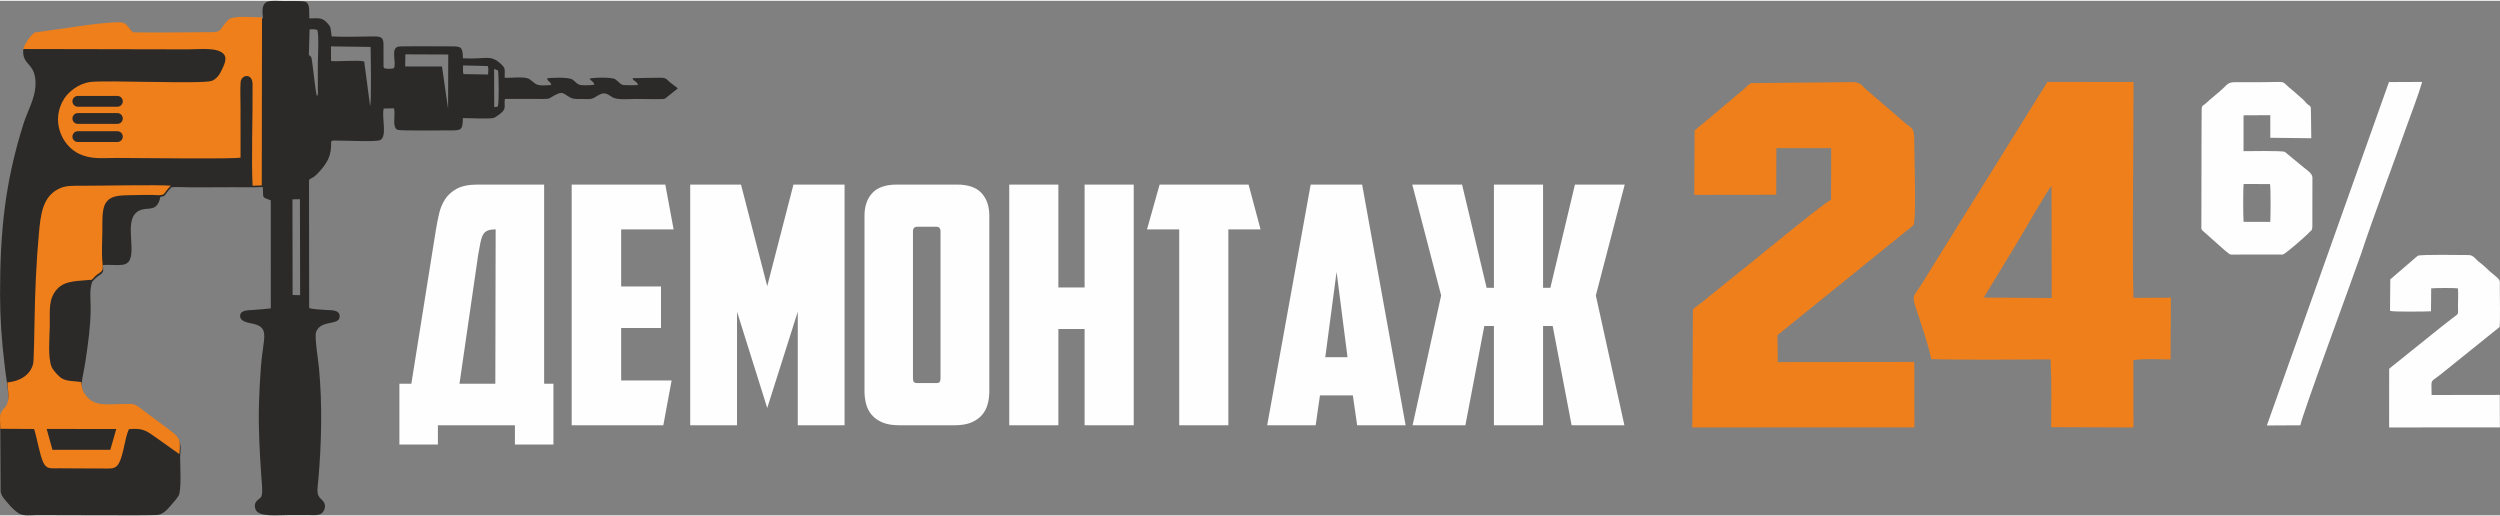 <?xml version="1.0" encoding="UTF-8"?>
<!DOCTYPE svg PUBLIC "-//W3C//DTD SVG 1.1//EN" "http://www.w3.org/Graphics/SVG/1.1/DTD/svg11.dtd">
<!-- Creator: CorelDRAW -->
<svg xmlns="http://www.w3.org/2000/svg" xml:space="preserve" width="310" height="64" version="1.1" style="shape-rendering:geometricPrecision; text-rendering:geometricPrecision; image-rendering:optimizeQuality; fill-rule:evenodd; clip-rule:evenodd"
viewBox="0 0 16131.97 3320.13"
 xmlns:xlink="http://www.w3.org/1999/xlink"
 xmlns:xodm="http://www.corel.com/coreldraw/odm/2003">
 <rect x="0" y="0" width="16131.97" height="3320.13" fill="#808080" stroke="none"/>
 <defs>
  <style type="text/css">
   <![CDATA[
    .fil2 {fill:#FEFEFE}
    .fil0 {fill:#2B2A29}
    .fil1 {fill:#EF7F1A}
    .fil3 {fill:#EF7F1A}
    .fil4 {fill:#FEFEFE;fill-rule:nonzero}
   ]]>
  </style>
 </defs>
 <g id="Слой_x0020_1">
  <path class="fil0" d="M664.33 1705.12c77.01,-5.82 146.94,16.01 171.17,-29.64 44.99,-84.73 -48.68,-289.8 79.38,-328.02 47.04,-14.04 100.49,13.41 120.05,-82.35 31.45,-3.87 25.72,-8.13 40.66,-26.17 11.36,-13.72 16.81,-22.42 30.99,-35.68 15.65,-3.44 103.6,0.4 127.62,0.41 44.85,0.02 89.7,-0.09 134.55,-0.23 89.08,-0.28 178.69,-1.13 267.73,0.03l59.32 -1.7c5.59,75.68 -10.82,62.18 51.47,85.72l0.19 697.22c-35.28,4.79 -75.47,6.72 -111.01,9.79 -38.15,3.31 -87.06,0.06 -87.09,39.54 -0.04,33.65 45.6,42.38 76.32,48.45 119.65,23.69 72.73,86.51 58.23,275.75 -6.12,80.01 -10.5,157.55 -12.69,238.01 -4.5,165.88 4.17,319.98 15.87,484.61 1.98,28.01 10.15,95.68 -0.95,118.52 -9.07,18.65 -56.77,27.89 -37.01,82.62 18.43,51.08 145.32,35.89 217.02,35.91 40.76,0.01 81.55,-0.17 122.31,0.06 43.66,0.23 83.41,6.53 100.16,-26.45 24.65,-48.54 -10.29,-67.77 -27.1,-87.37 -21.59,-25.16 -11.01,-72.86 -7.71,-110.37 20.98,-238.55 26.82,-486.92 4.35,-725.84 -4.15,-44.17 -29.53,-200.55 -18.59,-230.22 30.79,-83.5 150.59,-38.78 152.01,-100.38 1,-43.07 -48.4,-40.54 -84.57,-42.3 -23.19,-1.12 -94.33,-5.19 -112.05,-12.54l-0.99 -827.4c12.57,-10.01 25.77,-14.58 35.53,-22.32 23.48,-18.64 62.21,-63.48 79.95,-95.42 15.18,-27.31 24.65,-56.53 26.56,-92.23 2.83,-52.84 -13.07,-42.79 72.61,-42.59 51.89,0.12 194.69,6.67 236.5,-1.29 60.16,-11.46 14.73,-152.12 31.05,-206.21l66.02 -1.2c11.75,43 -14.83,122.62 23.46,138.8 15.77,6.66 291.83,3.46 332.02,3.49 78.68,0.05 87.67,1.68 88.89,-79.23 48.77,-0.44 154.47,6.34 195.91,-0.3 13.38,-2.14 49.41,-30.51 58.22,-39.36 26.56,-26.68 10.21,-44.8 17.24,-84.22l247.28 0.38c45.08,-0.21 37.88,-4.17 67.36,-20.45 64.24,-35.47 57.63,-13.97 109.6,12.39 22.58,11.46 53.56,7.89 79.88,8.06 33.74,0.21 50.33,5.07 76.83,-11.1 55.53,-33.88 62.51,-33.18 112.08,-0.59 30.59,20.1 111.89,11.45 153.56,11.44 54.69,-0.02 113.25,2.33 167.3,0.89 17.67,-0.48 18.79,-1.84 28.77,-10.66l72.62 -57.54c-6.92,-8.96 -12.89,-11.28 -24.21,-20.28 -8.63,-6.86 -17.3,-13.1 -25.49,-19.38 -21.45,-16.45 -21.22,-29.95 -59.73,-29.83 -60.96,0.19 -121.53,1.57 -182.28,2.94 6.69,17.19 4.63,8.95 19.24,21.69 11.17,9.75 13.04,9.95 15.48,22.75 -22.79,1.2 -66.7,1.76 -88.95,-0.02 -23.04,-1.83 -27.2,-14.86 -55.7,-36.67 -22.48,-17.22 -153.59,-11.33 -166.99,-4.99 8.5,16.44 26.24,17.31 30.42,39.33 -13.37,3.5 -69.81,4.37 -84.89,2.69 -24.48,-2.74 -37.55,-22.5 -53.91,-34.8 -26.25,-19.74 -152.26,-12.7 -166.51,-8.66 3.87,21.73 26.47,22 27.11,42.6 -98.74,7.44 -90.24,0.35 -136.63,-35.25 -31.72,-24.32 -119.82,-8.02 -163.63,-11.51 -2.04,-41.4 8.86,-56.24 -16.49,-81.38 -75.92,-75.32 -98.76,-35.12 -252.91,-44.18 -1.95,-76.97 -11.4,-77.25 -85.39,-76.95 -42.6,0.17 -314.48,-2.42 -331.79,1.57 -52.05,12.03 -9.4,105.49 -28.13,139.22 -11.61,5.17 -50.56,5.28 -62.61,0.1l-2.67 -5.49c-0.2,-0.74 -0.83,-2.13 -1.04,-3.07 -0.22,-1 -0.53,-2.21 -0.73,-3.37l-0.17 -118c0.6,-59.57 -0.54,-75.52 -62.09,-75.08 -87.6,0.63 -185.84,4.36 -272.34,0.17 -9.98,-55.56 2.61,-56.13 -35.68,-94.15 -31.79,-31.56 -59.6,-21.54 -108.59,-22.45 -2.7,-39.5 7.36,-90.74 -23.45,-106.46 -16.15,-8.24 -102.61,-5.59 -126.69,-5.43 -107.96,0.71 -167.88,-24.81 -148.34,111.26 -53.24,1.1 -190.26,-14.65 -219.01,16.43 -73.96,79.97 -30.61,79.92 -150.46,79.9 -153.86,-0.04 -311.49,3.66 -464.81,0.61 -23.75,-17.21 -31.77,-46.17 -57.87,-59 -22.59,-11.1 -82.87,-4.57 -110.32,-2.35 -68.4,5.52 -142.7,15.3 -210.74,25.93l-257.48 36.32c-25.12,11.31 -66.61,74.18 -77.21,107.34 -5.79,106.83 86.69,77.99 79.32,231.72 -3.89,81.3 -52.43,165.45 -76.02,239.73 -121.39,382.28 -152.55,699.58 -152.55,1105.61 0,147.56 10.37,296.19 27.88,442.09 4.83,40.27 11.88,104.15 19.68,140.74 3.07,56.33 18.15,116.37 -11.3,156.21 -11.94,16.15 -31.97,30.9 -35.51,57.42 -2.76,20.69 0.77,63.77 0.98,86.79l2.08 388.5c4.04,32.73 34.89,59.73 50.32,79.23 14.59,18.47 43.88,47.26 65.77,60.9 31.71,19.76 80.61,11.7 119.15,11.38 114.72,-0.93 727.96,4.34 778.61,-0.87 31.15,-3.19 62.92,-35.31 75.27,-50.71 19.67,-24.55 40.13,-43.33 58.53,-72.08 20.76,-32.45 10.53,-201.36 10.41,-251.96 10.24,-107.38 1.14,-108.2 -94.56,-179.91l-158.81 -118.42c-42.62,-32.43 -47.42,-26.91 -110.88,-26.59 -102.02,0.52 -178.45,16.7 -233,-45.33 -25.39,-28.87 -34.11,-47.24 -38.98,-97.09 5.67,-50.86 18.33,-101.89 26.03,-153.77 16.33,-110.13 32.26,-221.01 33.01,-332.75 0.43,-63.4 -9.87,-118.66 9.97,-176.14 12.66,-14.55 27.96,-30.31 46.1,-41.87 27.11,-17.29 26.25,-25.16 23.26,-65.61zm1222.79 -423.97l48.29 -0.96 1.22 619.35 -48.5 -1.21 -1.01 -617.18zm1301.15 -841.65l25.31 9.9c5.04,33.64 7.09,207.17 -0.88,232.71l-23.43 4.61 -0.99 -247.21zm-197.29 33.48c-5.47,-13.35 -3.46,-36.19 -2.87,-55.99l159.33 3.96c5.87,14.33 3.52,35.45 1.87,54.66l-158.33 -2.62zm-375.28 -127.47l276.85 1.09 -1.18 350.43 -39.32 -273.28 -237.54 -0.17 1.18 -78.07zm-480.14 -51.39l255.78 3.59c1.06,49.76 6.47,359.88 -3.34,380.32l-37.88 -286.61c-44.88,-10.33 -158.14,1.49 -213.91,-2.51l-0.64 -94.79zm-137.94 -109.48c22.98,-1.7 31.87,-2.65 49.98,3.98 11.19,31.62 3.91,167.51 3.34,214.11l-0.07 162.99c0.16,14.79 4.34,38.23 -5.33,48.95 -9.13,-14.22 -22.38,-162.13 -29.79,-207.03 -1.76,-10.69 -2.66,-25.68 -5.11,-35.57 -3.5,-14.09 -2.37,-9.3 -11.58,-17.88 -0.6,-0.56 -2.32,-0.63 -2.79,-2.23 -0.47,-1.63 -1.99,-1.42 -3.19,-2.25l4.53 -165.07z"/>
  <path class="fil1" d="M10934.82 837.2l-2.24 415.03 528.88 -0.76 1.03 -300.68 353.85 -0.02 -0.94 332.83c-56.93,27.01 -538.2,427.3 -669.45,529.72l-165.98 134.06c-16.08,13.29 -41.11,28.58 -56.01,44.12l-4.01 761.68 1433.36 -0.6 -0.8 -422.15 -880.71 1.08 -2.09 -174.18 877.02 -708.79c20.46,-35.2 5.03,-454.74 5.69,-531.54 0.94,-107.36 -12.5,-86.33 -63.8,-132.41l-249.4 -214.8c-29.33,-28.19 -36.61,-44.68 -89.41,-45.17l-650.49 6.62c-23.56,12.74 -48.96,43.98 -73.65,62.08 -24.2,17.72 -42.82,36.68 -69.6,58.81 -16.89,13.95 -18.75,13.09 -35.24,29.13l-186.01 155.94z"/>
  <path class="fil1" d="M13018.32 1557.23c11.37,-17.77 202.89,-351.77 219.5,-362.42l1.24 722.86 -438.09 -2.74 217.34 -357.7zm-556.21 754.72c236.09,7.14 529.05,2.11 769.9,2.18 7.24,162.46 4.58,272.46 3.76,437.27l530.89 1.75 -0.55 -435.02c88.67,-10.19 148.35,-4.91 240.02,-3.6l2.2 -398.77 -241.46 0.81c-8.2,-214.64 -1.51,-780.73 -1.06,-1020.98l1.26 -371.5 -555.57 -0.69 -662.8 1064.61c-45,72.11 -87.82,140.82 -133.74,216.27 -77.16,126.78 -86,75.44 -32.75,236.94 26.49,80.39 62.76,186.74 79.91,270.72z"/>
  <path class="fil2" d="M14477.95 1182.23l169.79 0.24c5.56,18.82 4.33,214.25 1.96,244.06l-172.41 -0.29c-2.97,-25.82 -3.83,-225.55 0.65,-244.01zm-271.87 -329.17l-1.15 595c0.12,26.03 -3.14,24.77 12.62,39.22l137.72 122.24c45.88,34.16 14.95,27.97 104.45,27.87l270.79 -0.27c15.47,-1.82 147.4,-118.27 160.11,-132.22 36.04,-39.54 30.14,-2.75 30.49,-128.11l0.48 -235.42c-0.57,-25.56 -26.45,-42.77 -52.75,-63.25 -11.04,-8.6 -19.85,-16.96 -31.27,-25.8l-93.74 -77.21c-16.27,-9.17 -242.43,-4.8 -266.7,-4.76l-0.04 -231.42 172.55 -0.97 0.09 145.9 264.43 2.97c-0.82,-51.51 -1.84,-103.34 -1.84,-154.91 -0.01,-72.69 -2.07,-39.16 -35.86,-78.34 -10.22,-11.84 -7.95,-11.04 -19.24,-19.83l-60.51 -53.51c-93.08,-71.68 -17.24,-55.3 -208.71,-55.08l-128.26 0.13c-65.61,-0.22 -73.06,-3.34 -108.55,33.9 -21.52,22.59 -90.01,76 -116,101.29 -19.8,19.28 -28.19,8.39 -28.34,46.32 -0.19,48.76 -0.66,97.51 -0.76,146.27z"/>
  <path class="fil2" d="M15424.04 1797.28l-1.72 203.74c20.1,6.67 229.7,4.72 264.33,2.41l1.28 -147.91c21.75,-2.53 157.38,-3.77 172.81,0.71 2.86,35.15 -0.14,79.85 0.07,116.29 0.33,58.77 8.88,40.32 -40.5,79.09 -24,18.83 -45.02,34.65 -68.14,53.03l-335.36 269.49 -0.28 379 714.75 -0.6 -0.74 -209.55 -439.92 0.67c-0.71,-18.61 -0.68,-36.43 -0.9,-54.57 -0.58,-47.33 1.79,-31.11 74.77,-90.64 11.03,-9 18.82,-15.06 29.53,-23.92l335.54 -269.9c4.55,-45.53 1.27,-184.57 1.25,-246.13 -0.01,-69.06 9.26,-49.02 -60.12,-108.73l-42.66 -39.2c-11.82,-11.79 -33.01,-25.24 -44.69,-37.31 -13.59,-14.06 -28.29,-32.35 -53.02,-32.61 -41.8,-0.42 -311.87,-4.54 -327.78,4.32 -5.19,2.9 -16.71,13.09 -21.58,17.64l-156.91 134.67z"/>
  <path class="fil2" d="M14627.55 2740.31l216.35 -1.16c4.35,-49.52 361.67,-1015.75 391.35,-1105.21 86.25,-260 200.64,-558.69 294.63,-824.99 31.89,-90.34 74.15,-195.68 99.75,-285.48l-214.23 0.97 -787.85 2215.86z"/>
  <path class="fil3" d="M148.97 311.15l1064.1 2.1c72.39,0.51 189.32,-15.56 230.49,30.6 25.68,28.79 0.36,74.31 -12.93,102.99 -14.11,30.42 -34.09,58.66 -63.92,69.74 -60.1,22.3 -691.79,-6.42 -787.61,7.68 -72.85,10.72 -136.78,63.61 -163.73,105.24 -91.68,141.68 -16.73,305.92 95.76,358.36 78.51,36.6 149.37,26.24 238.98,26.17 127.65,-0.08 767.18,8.44 802.1,-2.4 0.73,-107.91 -0.66,-215.73 -0.19,-323.61 0.22,-50.34 -3.12,-114.09 0.6,-162.73 3.75,-48.98 76.39,-61.72 77.2,12.37 2.06,188.13 -8.88,489.27 0.17,655.52l59.09 -1.69 1.62 -1084.7c-53.02,1.1 -189.5,-14.59 -218.13,16.37 -73.66,79.64 -30.5,79.59 -149.86,79.57 -153.25,-0.04 -310.26,3.64 -462.96,0.6 -23.65,-17.14 -31.65,-45.98 -57.64,-58.76 -22.51,-11.06 -82.55,-4.56 -109.88,-2.35 -68.14,5.5 -142.14,15.24 -209.91,25.83l-256.46 36.18c-25.02,11.27 -66.33,73.89 -76.9,106.91zm353.23 530.41l255.24 0c19.19,0 34.88,15.69 34.88,34.88 0,19.18 -15.69,34.87 -34.88,34.87l-255.24 0c-19.19,0 -34.88,-15.69 -34.88,-34.87 0,-19.19 15.69,-34.88 34.88,-34.88zm0 -117.08l255.24 0c19.19,0 34.88,15.69 34.88,34.87 0,19.18 -15.69,34.87 -34.88,34.87l-255.24 0c-19.19,0 -34.88,-15.69 -34.88,-34.87 0,-19.18 15.69,-34.87 34.88,-34.87zm0 -110.71l255.24 0c19.19,0 34.88,15.69 34.88,34.87 0,19.18 -15.69,34.87 -34.88,34.87l-255.24 0c-19.19,0 -34.88,-15.69 -34.88,-34.87 0,-19.18 15.69,-34.87 34.88,-34.87z"/>
  <path class="fil3" d="M338.42 2897.2l-37.27 -134.56 449.11 0.5 -38.35 134.02 -373.48 0.05zm-290.74 -434.72c3.06,56.11 18.07,115.91 -11.26,155.59 -11.89,16.08 -31.83,30.77 -35.36,57.19 -2.76,20.6 0.75,63.5 0.97,86.44l218.07 1.25c18.09,54.59 36.8,172 60.28,218.06 21.6,42.38 45.86,35.31 100.17,35.6 47.36,0.26 94.8,0.3 142.14,0.82 46.06,0.5 92.02,0.55 138.08,0.49 54.79,-0.09 84.48,6.35 106.82,-34.35 30.34,-55.29 37.67,-163.02 64.05,-219.35 89.68,-8.22 109.78,7.37 182.81,59.49l143.12 101.73c10.19,-106.96 1.14,-107.77 -94.19,-179.2l-158.18 -117.95c-42.45,-32.31 -47.23,-26.8 -110.43,-26.48 -101.62,0.52 -177.75,16.63 -232.07,-45.16 -25.29,-28.77 -33.99,-47.05 -38.82,-96.71 -41.02,-7.05 -86.55,-2.6 -122.56,-22.11 -20.06,-10.87 -57.38,-51.35 -67.64,-74.49 -26.61,-59.98 -13.46,-193.85 -12.51,-266 1.3,-99.46 -10.79,-174.26 48.51,-238.4 51.94,-56.18 134.01,-49.44 222.91,-59.03 12.62,-14.49 27.85,-30.19 45.93,-41.7 27,-17.22 26.14,-25.06 23.18,-65.36 -6.88,-52.54 -2.27,-148.53 -1.26,-204.81 0.99,-55.38 -5.37,-139.07 21.16,-182.18 28.37,-46.1 80.03,-50.26 149.65,-51.34 63.06,-0.98 137.52,-4.01 199.58,0.07 31.32,-3.86 25.62,-8.09 40.49,-26.06 11.32,-13.66 16.75,-22.33 30.87,-35.54 -92.38,-7.25 -457.94,0.82 -583.55,0.55 -44.31,-0.1 -90.4,-1.7 -129.22,14.89 -117.06,50.06 -127.52,174.72 -138.61,296.06 -16.6,181.63 -24.77,369.37 -27.7,552.09 -0.63,39.84 -4.17,263.31 -8.97,284.3 -17.42,76.28 -91.05,115.28 -166.45,121.59z"/>
  <path class="fil4" d="M2577.22 2471.16l77.11 0 158.53 -993.97c5.72,-34.28 12.5,-68.55 20.35,-102.83 7.86,-34.27 20.71,-65.34 38.57,-93.19 17.85,-27.85 43.19,-50.7 76.05,-68.55 32.85,-17.85 77.83,-26.78 134.95,-26.78l428.45 0 0 1285.32 59.98 0 0 392.03 -248.5 0 0 -124.25 -496.99 0 0 124.25 -248.49 0 0 -392.03zm621.23 -996.12c-21.42,0 -38.56,2.51 -51.41,7.5 -12.85,5.01 -22.85,13.93 -29.99,26.78 -7.14,12.85 -12.85,29.99 -17.13,51.41 -4.29,21.43 -9.28,49.27 -15,83.54l-119.96 826.89 231.35 0 2.14 -996.12zm490.57 -289.2l604.09 0 53.56 289.2 -338.47 0 0 368.46 257.07 0 0 267.77 -257.07 0 0 338.47 325.62 0 -53.56 289.2 -591.24 0 0 -1553.1zm1066.81 820.47l0 732.64 -302.04 0 0 -1553.1 327.75 0 169.24 655.52 169.23 -655.52 329.9 0 0 1553.1 -302.05 0 0 -732.64 -197.07 621.24 -194.94 -621.24zm1163.22 -548.4c-18.57,0 -27.85,9.99 -27.85,29.98l0 946.85c0,11.42 1.79,19.64 5.36,24.64 3.57,5.01 11.78,7.51 24.64,7.51l117.82 0c12.85,0 21.07,-2.5 24.64,-7.51 3.57,-5 5.36,-13.21 5.36,-24.64l0 -946.85c0,-19.99 -9.28,-29.98 -27.85,-29.98l-122.1 0zm464.86 1060.38c0,29.99 -3.58,58.2 -10.71,84.62 -7.15,26.41 -19.28,49.62 -36.42,69.62 -17.14,20 -39.99,36.06 -68.55,48.19 -28.56,12.14 -64.27,18.22 -107.12,18.22l-359.89 0c-42.83,0 -78.54,-6.08 -107.11,-18.22 -28.56,-12.13 -51.41,-28.19 -68.55,-48.19 -17.14,-20 -29.27,-43.2 -36.42,-69.62 -7.14,-26.42 -10.7,-54.63 -10.7,-84.62l0 -1131.08c0,-61.41 16.77,-110.32 50.34,-146.74 33.56,-36.41 86.76,-54.63 159.6,-54.63l385.59 0c72.84,0 126.03,18.22 159.6,54.63 33.55,36.42 50.34,85.33 50.34,146.74l0 1131.08zm931.85 220.65l-317.04 0 0 -621.24 -169.23 0 0 621.24 -317.04 0 0 -1553.1 317.04 0 0 664.09 169.23 0 0 -664.09 317.04 0 0 1553.1zm741.2 -1553.1l77.12 289.2 -207.8 0 0 1263.9 -317.04 0 0 -1263.9 -207.8 0 81.41 -289.2 574.1 0zm460.58 1360.3l-27.84 192.81 -312.77 0 280.62 -1553.1 332.04 0 280.63 1553.1 -312.77 0 -27.85 -192.81 -212.08 0zm34.27 -246.34l143.54 0 -70.7 -550.55 -72.84 550.55zm1405.29 -447.73l47.12 0 158.53 -666.23 321.33 0 -186.37 715.5 184.22 837.61 -340.61 0 -122.11 -640.52 -62.11 0 0 640.52 -317.05 0 0 -640.52 -62.12 0 -122.1 640.52 -340.61 0 184.22 -837.61 -186.37 -715.5 321.33 0 158.53 666.23 47.12 0 0 -666.23 317.05 0 0 666.23z"/>
 </g>
</svg>
